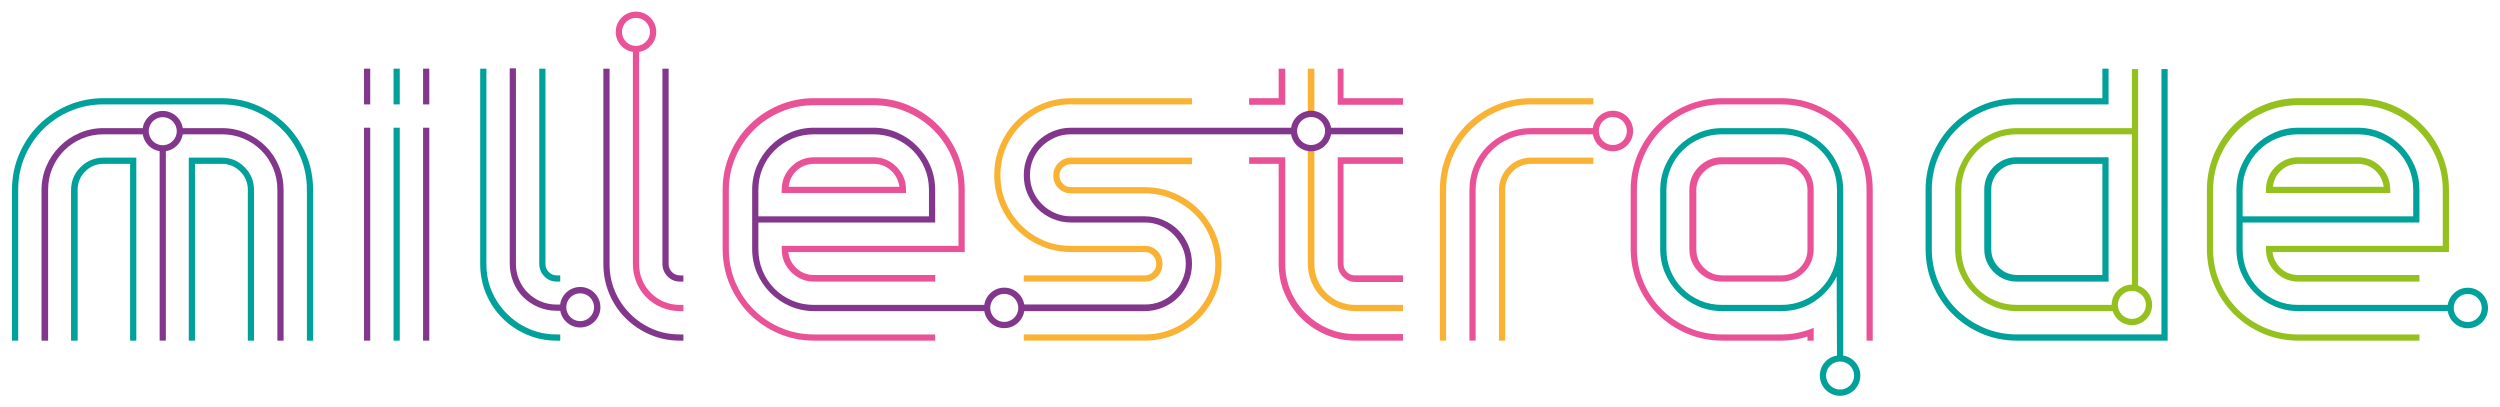 <?xml version="1.0" encoding="UTF-8"?>
<svg id="Ebene_1" xmlns="http://www.w3.org/2000/svg" xmlns:xlink="http://www.w3.org/1999/xlink" viewBox="0 0 765.354 124.732">
  <defs>
    <style>
      .cls-1 {
        fill: none;
      }

      .cls-2 {
        fill: #82368c;
      }

      .cls-3 {
        clip-path: url(#clippath-1);
      }

      .cls-4 {
        clip-path: url(#clippath-3);
      }

      .cls-5 {
        clip-path: url(#clippath-2);
      }

      .cls-6 {
        fill: #95c11f;
      }

      .cls-7 {
        fill: #ea5297;
      }

      .cls-8 {
        clip-path: url(#clippath);
      }

      .cls-9 {
        fill: #00a19a;
      }

      .cls-10 {
        fill: #f9b233;
      }
    </style>
    <clipPath id="clippath">
      <rect class="cls-1" x="-19.894" y="-12.184" width="805.142" height="149.1"/>
    </clipPath>
    <clipPath id="clippath-1">
      <rect class="cls-1" x="-19.894" y="-12.184" width="805.142" height="149.1"/>
    </clipPath>
    <clipPath id="clippath-2">
      <rect class="cls-1" x="-19.894" y="-12.184" width="805.142" height="149.1"/>
    </clipPath>
    <clipPath id="clippath-3">
      <rect class="cls-1" x="-19.894" y="-12.184" width="805.142" height="149.1"/>
    </clipPath>
  </defs>
  <g class="cls-8">
    <path class="cls-10" d="M414.941,95.244c-1.992,0-3.883-.377-5.674-1.132-1.792-.754-3.344-1.787-4.658-3.1-1.314-1.311-2.349-2.86-3.105-4.649-.756-1.788-1.134-3.677-1.134-5.663v-34.676h2.022v34.768c0,1.755.319,3.388.956,4.901.637,1.513,1.533,2.848,2.689,4.002,1.155,1.156,2.489,2.052,4.002,2.69,1.513.638,3.145.955,4.899.955h14.576v1.903h-14.572Z"/>
  </g>
  <rect class="cls-9" x="120.481" y="21.018" width="1.903" height="10.944"/>
  <rect class="cls-9" x="120.481" y="39.098" width="1.903" height="65.186"/>
  <rect class="cls-10" x="400.369" y="21.017" width="2.022" height="13.13"/>
  <g class="cls-3">
    <path class="cls-10" d="M327.928,77.163h22.601c.952,0,1.764.364,2.438,1.09.673.726,1.011,1.574,1.011,2.541,0,.968-.338,1.795-1.011,2.48-.674.685-1.486,1.028-2.438,1.028h-37.113v1.903h37.009c1.582,0,2.887-.528,3.914-1.587,1.028-1.059,1.542-2.334,1.542-3.825,0-1.57-.517-2.883-1.546-3.942-1.031-1.06-2.34-1.59-3.925-1.59h-22.601c-3.015,0-5.81-.558-8.386-1.675-2.577-1.115-4.858-2.671-6.84-4.665-1.983-1.992-3.529-4.287-4.638-6.878-1.112-2.591-1.666-5.403-1.666-8.433,0-2.95.554-5.74,1.666-8.372,1.109-2.631,2.655-4.943,4.638-6.938,1.982-1.992,4.263-3.548,6.84-4.665,2.576-1.116,5.371-1.675,8.386-1.675h37.113v-1.904h-37.04c-3.245,0-6.293.615-9.143,1.844-2.849,1.23-5.342,2.914-7.48,5.056-2.137,2.141-3.817,4.638-5.044,7.493-1.227,2.855-1.84,5.909-1.84,9.16,0,3.253.613,6.305,1.844,9.16,1.229,2.855,2.914,5.353,5.056,7.494,2.141,2.141,4.639,3.827,7.493,5.056,2.855,1.23,5.907,1.843,9.16,1.843"/>
    <path class="cls-10" d="M372.119,71.691c-1.231-2.855-2.914-5.353-5.056-7.494-2.141-2.141-4.639-3.825-7.494-5.056-2.854-1.229-5.908-1.843-9.159-1.843h-22.601c-.952,0-1.766-.357-2.438-1.071-.675-.713-1.011-1.546-1.011-2.498,0-.951.336-1.763,1.011-2.439.672-.672,1.486-1.011,2.438-1.011h37.113v-2.022h-37.009c-1.504,0-2.79.535-3.857,1.605-1.067,1.071-1.6,2.361-1.6,3.866,0,1.587.534,2.896,1.605,3.926,1.071,1.032,2.359,1.546,3.866,1.546h22.601c2.933,0,5.71.576,8.326,1.725,2.617,1.15,4.916,2.696,6.899,4.638,1.982,1.944,3.528,4.244,4.639,6.9,1.11,2.657,1.665,5.453,1.665,8.386,0,3.014-.555,5.809-1.665,8.385-1.111,2.578-2.657,4.859-4.639,6.84-1.983,1.983-4.282,3.529-6.899,4.639-2.616,1.111-5.394,1.665-8.326,1.665h-37.113v1.903h37.04c3.245,0,6.292-.594,9.141-1.784,2.85-1.189,5.342-2.855,7.48-4.996,2.137-2.141,3.819-4.638,5.045-7.493,1.228-2.855,1.841-5.908,1.841-9.16,0-3.251-.615-6.306-1.844-9.16"/>
    <path class="cls-7" d="M406.614,100.597c-2.577-1.11-4.858-2.656-6.84-4.639-1.983-1.982-3.529-4.262-4.639-6.84-1.111-2.575-1.665-5.371-1.665-8.385v-32.594h-11.062v2.022h9.04v30.572c0,3.252.613,6.304,1.844,9.159,1.229,2.855,2.914,5.354,5.055,7.494,2.142,2.141,4.639,3.827,7.494,5.056,2.855,1.23,5.907,1.843,9.16,1.843h14.512v-2.022h-14.512c-3.015,0-5.81-.553-8.386-1.665"/>
  </g>
  <polygon class="cls-7" points="393.47 21.017 391.448 21.017 391.448 30.058 382.408 30.058 382.408 32.08 393.47 32.08 393.47 21.017"/>
  <polygon class="cls-7" points="411.313 30.057 411.313 21.017 409.529 21.017 409.529 32.079 429.513 32.079 429.513 30.057 411.313 30.057"/>
  <g class="cls-5">
    <path class="cls-7" d="M409.529,80.839c0,1.514.535,2.806,1.605,3.876,1.071,1.073,2.36,1.607,3.866,1.607h14.512v-2.022h-14.704c-.966,0-1.789-.339-2.472-1.015-.684-.676-1.024-1.491-1.024-2.446v-30.679h18.199v-2.022h-19.984v32.701Z"/>
    <path class="cls-10" d="M461.747,51.166c-1.903,1.939-2.855,4.293-2.855,7.062v46.056h1.903v-46.154c0-2.22.774-4.104,2.321-5.65s3.428-2.32,5.649-2.32h19.033v-1.903h-19.033c-2.776,0-5.115.97-7.018,2.909"/>
    <path class="cls-10" d="M468.766,30.057c-3.886,0-7.534.734-10.944,2.201-3.411,1.469-6.384,3.47-8.921,6.007-2.539,2.539-4.52,5.512-5.948,8.922-1.428,3.411-2.141,7.059-2.141,10.944v46.154h1.903v-46.231c0-3.574.672-6.949,2.022-10.127,1.348-3.176,3.212-5.956,5.591-8.339,2.379-2.384,5.154-4.249,8.326-5.601,3.171-1.349,6.542-2.025,10.111-2.025h19.033v-1.904h-19.033Z"/>
    <path class="cls-7" d="M571.128,47.187c-1.464-3.409-3.464-6.382-5.997-8.922-2.535-2.537-5.504-4.538-8.908-6.007-3.405-1.466-7.046-2.201-10.926-2.201h-18.051c-3.88,0-7.522.734-10.926,2.201-3.405,1.469-6.374,3.469-8.907,6.007-2.535,2.539-4.533,5.512-5.997,8.922-1.465,3.411-2.198,7.059-2.198,10.944v18.08c0,3.887.732,7.535,2.201,10.944,1.466,3.411,3.468,6.385,6.007,8.922,2.537,2.538,5.511,4.54,8.922,6.007,3.408,1.469,7.058,2.201,10.944,2.201h18.081c2.695,0,5.353-.411,7.97-1.233v1.233h1.903v-3.926l-1.309.506c-2.776,1.011-5.67,1.517-8.683,1.517h-18.081c-3.569,0-6.94-.675-10.111-2.028-3.174-1.353-5.948-3.222-8.328-5.609-2.379-2.387-4.243-5.173-5.59-8.357-1.35-3.181-2.023-6.564-2.023-10.146v-18.139c0-3.58.675-6.963,2.026-10.147,1.35-3.181,3.218-5.968,5.601-8.354,2.383-2.387,5.161-4.256,8.339-5.609,3.178-1.354,6.554-2.03,10.13-2.03h18.111c3.574,0,6.949.676,10.127,2.026,3.178,1.351,5.958,3.217,8.341,5.6,2.383,2.384,4.249,5.164,5.601,8.34,1.349,3.178,2.025,6.554,2.025,10.127v46.231h1.903v-46.154c0-3.885-.732-7.533-2.197-10.944"/>
    <path class="cls-7" d="M553.341,76.331c0,2.221-.773,4.104-2.32,5.65-1.546,1.546-3.431,2.32-5.65,2.32h-18.08c-2.221,0-4.104-.773-5.65-2.32-1.546-1.546-2.32-3.429-2.32-5.65v-18.082c0-2.219.773-4.104,2.32-5.65,1.546-1.545,3.429-2.319,5.65-2.319h18.08c2.22,0,4.104.773,5.65,2.319,1.546,1.546,2.32,3.432,2.32,5.65v18.082ZM545.252,48.138h-18.081c-2.777,0-5.136.972-7.078,2.915-1.944,1.944-2.914,4.302-2.914,7.078v18.08c0,2.776.97,5.135,2.914,7.078,1.942,1.944,4.3,2.914,7.078,2.914h18.081c2.775,0,5.134-.97,7.078-2.914,1.942-1.943,2.914-4.302,2.914-7.078v-18.08c0-2.776-.972-5.134-2.914-7.078-1.944-1.943-4.303-2.915-7.078-2.915"/>
    <path class="cls-9" d="M661.706,21.136v81.245h-44.206c-3.577,0-6.952-.674-10.13-2.027-3.178-1.353-5.957-3.223-8.34-5.609-2.383-2.387-4.25-5.173-5.6-8.357-1.351-3.182-2.026-6.564-2.026-10.146v-18.14c0-3.58.673-6.963,2.022-10.146,1.348-3.182,3.212-5.968,5.591-8.355,2.379-2.386,5.154-4.256,8.327-5.609,3.171-1.353,6.542-2.029,10.112-2.029h28.072v-10.944h-1.903v9.04h-26.051c-3.886,0-7.534.735-10.943,2.201-3.41,1.469-6.384,3.471-8.922,6.008-2.538,2.538-4.54,5.512-6.007,8.922-1.469,3.409-2.201,7.059-2.201,10.944v18.08c0,3.886.732,7.535,2.197,10.944,1.465,3.411,3.463,6.385,5.998,8.921,2.533,2.539,5.502,4.541,8.906,6.008,3.405,1.468,7.046,2.201,10.927,2.201h46.079V21.136h-1.903Z"/>
    <path class="cls-9" d="M643.625,50.161v34.02h-26.05c-2.221,0-4.104-.773-5.65-2.319-1.546-1.547-2.32-3.429-2.32-5.65v-18.082c0-2.22.773-4.104,2.32-5.65,1.546-1.546,3.429-2.32,5.65-2.32h26.05ZM610.378,51.053c-1.944,1.944-2.914,4.303-2.914,7.078v18.082c0,2.776.97,5.135,2.914,7.077,1.943,1.944,4.301,2.915,7.078,2.915h28.073v-38.066h-28.073c-2.777,0-5.135.973-7.078,2.915"/>
    <path class="cls-6" d="M749.73,58.131c0-3.885-.732-7.533-2.197-10.944-1.464-3.409-3.465-6.382-5.998-8.922-2.535-2.536-5.503-4.538-8.908-6.007-3.405-1.466-7.046-2.201-10.925-2.201h-18.051c-3.881,0-7.523.734-10.927,2.201-3.405,1.469-6.374,3.471-8.907,6.007-2.535,2.539-4.533,5.512-5.997,8.922-1.464,3.411-2.197,7.059-2.197,10.944v18.08c0,3.887.732,7.535,2.197,10.944,1.464,3.411,3.462,6.385,5.996,8.922,2.531,2.538,5.499,4.54,8.904,6.007,3.403,1.469,7.044,2.201,10.923,2.201h37.047v-1.903h-37.113c-3.568,0-6.94-.673-10.111-2.022-3.173-1.348-5.948-3.213-8.326-5.591-2.38-2.38-4.244-5.154-5.591-8.326-1.35-3.172-2.022-6.543-2.022-10.112v-18.08c0-3.568.674-6.938,2.025-10.112,1.35-3.171,3.218-5.947,5.601-8.326,2.383-2.379,5.162-4.242,8.34-5.591,3.178-1.347,6.553-2.021,10.129-2.021h18.111c3.575,0,6.949.674,10.127,2.021,3.178,1.35,5.959,3.213,8.341,5.591,2.383,2.38,4.249,5.156,5.601,8.326,1.35,3.174,2.026,6.543,2.026,10.112v17.011h-54.124v1.007c0,2.74.969,5.08,2.907,7.022,1.937,1.944,4.29,2.915,7.059,2.915h37.02v-2.023h-37.113c-2.063,0-3.827-.672-5.294-2.022-1.467-1.348-2.32-3.013-2.557-4.996h54.005v-19.033Z"/>
    <path class="cls-6" d="M695.844,57.179c.238-2.061,1.089-3.747,2.557-5.055,1.467-1.309,3.231-1.963,5.294-1.963h18.08c2.061,0,3.825.654,5.294,1.963,1.466,1.308,2.359,2.994,2.676,5.055h-33.901ZM728.853,51.053c-1.944-1.942-4.303-2.915-7.078-2.915h-18.08c-2.777,0-5.136.973-7.078,2.915-1.944,1.944-2.915,4.303-2.915,7.078v.951h38.066v-.951c0-2.775-.973-5.134-2.915-7.078"/>
    <path class="cls-9" d="M24.664,51.166c-1.944,1.939-2.914,4.293-2.914,7.062v46.056h2.022v-46.154c0-2.22.773-4.104,2.32-5.65,1.546-1.546,3.429-2.32,5.65-2.32h8.089v54.124h1.903v-56.027h-9.992c-2.777,0-5.136.97-7.078,2.909"/>
    <path class="cls-9" d="M93.659,47.187c-1.464-3.409-3.464-6.382-5.999-8.922-2.535-2.537-5.505-4.538-8.91-6.007-3.405-1.466-7.048-2.201-10.929-2.201H31.707c-3.881,0-7.526.734-10.931,2.201-3.405,1.469-6.375,3.469-8.91,6.007-2.535,2.539-4.535,5.512-5.999,8.922-1.464,3.411-2.197,7.059-2.197,10.944v46.154h1.903v-46.231c0-3.574.674-6.949,2.024-10.127,1.35-3.176,3.215-5.956,5.598-8.34,2.384-2.383,5.162-4.249,8.338-5.6,3.177-1.35,6.552-2.026,10.126-2.026h36.209c3.573,0,6.947.676,10.124,2.026,3.176,1.351,5.954,3.217,8.338,5.6,2.383,2.384,4.249,5.164,5.598,8.34,1.35,3.178,2.026,6.554,2.026,10.127v46.231h1.903v-46.154c0-3.885-.734-7.533-2.199-10.944"/>
    <path class="cls-9" d="M67.844,48.258h-10.052v56.027h1.903v-54.124h8.149c2.238,0,4.135.773,5.693,2.32,1.557,1.546,2.336,3.431,2.336,5.65v46.154h1.903v-46.055c0-2.77-.967-5.124-2.898-7.063-1.93-1.939-4.276-2.909-7.035-2.909"/>
  </g>
  <rect class="cls-2" x="111.44" y="39.098" width="1.903" height="65.186"/>
  <rect class="cls-2" x="111.44" y="21.018" width="1.903" height="10.944"/>
  <rect class="cls-2" x="129.521" y="39.098" width="1.903" height="65.186"/>
  <rect class="cls-2" x="129.521" y="21.018" width="1.903" height="10.944"/>
  <g class="cls-4">
    <path class="cls-9" d="M162.053,100.714c-2.577-1.112-4.858-2.662-6.84-4.647-1.983-1.985-3.529-4.268-4.639-6.849-1.111-2.579-1.665-5.381-1.665-8.399V21.017h-1.903v59.715c0,3.253.595,6.305,1.784,9.16,1.19,2.855,2.855,5.353,4.996,7.493,2.142,2.142,4.639,3.828,7.494,5.057,2.855,1.23,5.907,1.843,9.16,1.843h1.071v-1.903h-1.071c-3.015,0-5.81-.555-8.386-1.667"/>
    <path class="cls-9" d="M170.44,84.3c-.952,0-1.765-.337-2.438-1.013-.674-.674-1.011-1.489-1.011-2.443V21.017h-1.903v59.715c0,1.507.514,2.795,1.546,3.866,1.029,1.07,2.299,1.605,3.806,1.605h1.071v-1.903h-1.071Z"/>
    <path class="cls-2" d="M199.76,100.714c-2.577-1.112-4.858-2.662-6.84-4.647-1.983-1.985-3.529-4.268-4.639-6.849-1.111-2.579-1.665-5.381-1.665-8.399V21.017h-1.903v59.715c0,3.253.595,6.305,1.784,9.16,1.19,2.855,2.855,5.353,4.996,7.493,2.142,2.142,4.639,3.828,7.494,5.057,2.855,1.23,5.907,1.843,9.16,1.843h1.071v-1.903h-1.071c-3.015,0-5.81-.555-8.386-1.667"/>
    <path class="cls-2" d="M208.146,84.3c-.952,0-1.765-.337-2.438-1.013-.675-.674-1.011-1.489-1.011-2.443V21.017h-1.903v59.715c0,1.507.514,2.795,1.546,3.866,1.029,1.07,2.299,1.605,3.806,1.605h1.07v-1.903h-1.07Z"/>
    <path class="cls-7" d="M295.337,58.131c0-3.885-.732-7.533-2.197-10.944-1.465-3.409-3.465-6.382-5.998-8.922-2.535-2.536-5.503-4.538-8.908-6.007-3.405-1.466-7.046-2.201-10.925-2.201h-18.051c-3.881,0-7.522.734-10.927,2.201-3.405,1.469-6.373,3.471-8.907,6.007-2.534,2.539-4.533,5.512-5.997,8.922-1.464,3.411-2.197,7.059-2.197,10.944v18.08c0,3.887.732,7.535,2.197,10.944,1.464,3.411,3.463,6.385,5.996,8.922,2.531,2.538,5.499,4.54,8.904,6.007,3.403,1.469,7.044,2.201,10.924,2.201h37.046v-1.903h-37.113c-3.568,0-6.94-.673-10.111-2.022-3.173-1.348-5.948-3.213-8.326-5.591-2.38-2.38-4.244-5.154-5.591-8.326-1.35-3.172-2.022-6.543-2.022-10.112v-18.08c0-3.568.674-6.938,2.026-10.112,1.349-3.171,3.217-5.947,5.6-8.326,2.383-2.379,5.162-4.242,8.339-5.591,3.179-1.347,6.554-2.021,10.131-2.021h18.11c3.575,0,6.949.674,10.127,2.021,3.178,1.35,5.958,3.213,8.342,5.591,2.382,2.38,4.248,5.156,5.6,8.326,1.35,3.174,2.026,6.543,2.026,10.112v17.011h-54.124v1.007c0,2.74.969,5.08,2.907,7.022,1.937,1.944,4.29,2.915,7.06,2.915h37.019v-2.023h-37.113c-2.063,0-3.827-.672-5.294-2.022-1.468-1.348-2.32-3.013-2.557-4.996h54.005v-19.033Z"/>
    <path class="cls-7" d="M241.451,57.179c.238-2.061,1.089-3.747,2.557-5.055,1.466-1.309,3.231-1.963,5.294-1.963h18.081c2.062,0,3.825.654,5.294,1.963,1.466,1.308,2.359,2.994,2.676,5.055h-33.901ZM274.46,51.053c-1.944-1.942-4.303-2.915-7.078-2.915h-18.081c-2.777,0-5.136.973-7.078,2.915-1.944,1.944-2.915,4.303-2.915,7.078v.951h38.065v-.951c0-2.775-.972-5.134-2.914-7.078"/>
    <path class="cls-2" d="M50.774,44.34c-.307.07-.623.116-.951.116-.328,0-.645-.045-.952-.116-1.599-.365-2.856-1.621-3.222-3.22-.07-.308-.116-.626-.116-.955,0-.326.044-.642.114-.948.433-1.909,2.138-3.342,4.176-3.342,2.039,0,3.743,1.433,4.176,3.342.069.306.114.622.114.948,0,.329-.045.647-.116.955-.366,1.599-1.623,2.856-3.223,3.22M85.39,50.854c-.952-2.295-2.301-4.314-4.045-6.055-1.745-1.742-3.767-3.108-6.066-4.096-2.302-.989-4.758-1.485-7.375-1.485h-11.956c-.459-2.972-3.027-5.258-6.125-5.258-3.098,0-5.666,2.286-6.125,5.258h-11.956c-2.617,0-5.077.497-7.375,1.485-2.301.989-4.323,2.354-6.067,4.096-1.745,1.741-3.113,3.76-4.104,6.055-.992,2.295-1.486,4.749-1.486,7.361v46.07h2.022v-46.154c0-2.38.434-4.598,1.309-6.661.871-2.061,2.082-3.866,3.628-5.412s3.348-2.755,5.411-3.628c2.062-.872,4.283-1.309,6.662-1.309h11.957c.413,2.657,2.514,4.757,5.172,5.169v57.995h1.903v-57.995c2.658-.412,4.759-2.512,5.173-5.169h11.957c2.38,0,4.598.437,6.661,1.309,2.062.873,3.866,2.082,5.412,3.628,1.546,1.546,2.754,3.352,3.628,5.412.872,2.063,1.309,4.282,1.309,6.661v46.154h1.903v-46.07c0-2.612-.477-5.065-1.428-7.361"/>
    <path class="cls-9" d="M563.326,119.265c-2.367,0-4.293-1.926-4.293-4.293,0-2.367,1.926-4.293,4.293-4.293,2.367,0,4.293,1.926,4.293,4.293,0,2.367-1.926,4.293-4.293,4.293M561.068,82.968c-.873,2.067-2.085,3.876-3.635,5.426-1.551,1.55-3.359,2.764-5.426,3.637-2.066.873-4.293,1.311-6.676,1.311h-18.122c-2.385,0-4.61-.438-6.676-1.311-2.067-.873-3.876-2.087-5.426-3.637-1.55-1.551-2.764-3.359-3.637-5.426-.874-2.067-1.311-4.291-1.311-6.676v-18.122c0-2.384.437-4.61,1.311-6.677.873-2.066,2.087-3.876,3.637-5.425,1.551-1.551,3.359-2.763,5.426-3.636,2.066-.873,4.291-1.312,6.676-1.312h18.122c2.383,0,4.61.439,6.676,1.312,2.067.873,3.875,2.085,5.426,3.636,1.55,1.55,2.761,3.359,3.635,5.425.874,2.067,1.313,4.293,1.313,6.677v18.122c0,2.385-.439,4.609-1.313,6.676M564.284,108.852v-50.637c0-2.611-.497-5.065-1.484-7.361-.99-2.295-2.355-4.314-4.095-6.055-1.741-1.742-3.76-3.108-6.053-4.096-2.295-.989-4.749-1.484-7.359-1.484h-18.044c-2.611,0-5.064.495-7.359,1.484-2.295.989-4.313,2.354-6.053,4.094-1.742,1.742-3.108,3.76-4.096,6.054-.989,2.295-1.483,4.749-1.483,7.359v18.044c0,2.611.494,5.064,1.483,7.358.989,2.295,2.354,4.314,4.096,6.054,1.741,1.741,3.76,3.108,6.055,4.096,2.295.989,4.749,1.483,7.362,1.483h18.048c3.799,0,7.182-.982,10.15-2.946,2.969-1.965,5.245-4.518,6.828-7.662l.098,24.214c-2.971.459-5.255,3.024-5.255,6.122,0,3.42,2.783,6.201,6.203,6.201,3.42,0,6.201-2.781,6.201-6.201,0-3.094-2.278-5.658-5.243-6.12"/>
    <path class="cls-2" d="M401.379,44.397c-2.016,0-3.698-1.401-4.156-3.277-.08-.326-.134-.663-.134-1.013,0-.349.053-.684.131-1.009.457-1.878,2.142-3.281,4.159-3.281,2.017,0,3.701,1.403,4.157,3.281.079.325.133.66.133,1.009,0,.35-.055.687-.135,1.013-.458,1.876-2.141,3.277-4.155,3.277M311.618,95.245c-.447,1.89-2.14,3.306-4.166,3.306-2.025,0-3.719-1.415-4.166-3.306-.075-.318-.124-.644-.124-.984,0-.317.04-.623.105-.92.423-1.924,2.136-3.37,4.185-3.37,2.005,0,3.681,1.389,4.148,3.251.084.335.142.679.142,1.039,0,.34-.049.666-.124.984M232.172,58.13c0-2.379.438-4.598,1.311-6.661.873-2.061,2.087-3.866,3.638-5.412,1.55-1.546,3.358-2.754,5.425-3.628,2.067-.872,4.292-1.309,6.676-1.309h18.122c2.383,0,4.61.437,6.677,1.309,2.066.874,3.874,2.082,5.425,3.628,1.55,1.546,2.761,3.352,3.636,5.412.873,2.063,1.312,4.283,1.312,6.661v8.089h-52.221v-8.089ZM407.494,39.098c-.484-2.942-3.038-5.197-6.115-5.197-3.077,0-5.631,2.254-6.116,5.197h-67.367c-1.978,0-3.858.378-5.638,1.13-1.781.754-3.325,1.784-4.63,3.093-1.304,1.309-2.334,2.855-3.085,4.639-.751,1.784-1.127,3.669-1.127,5.65,0,2.063.376,3.966,1.13,5.71.753,1.745,1.784,3.271,3.093,4.579,1.309,1.309,2.855,2.341,4.639,3.093,1.784.754,3.667,1.13,5.65,1.13h22.601c1.744,0,3.37.339,4.877,1.012,1.506.674,2.814,1.586,3.926,2.735,1.109,1.151,2.002,2.48,2.676,3.985.673,1.507,1.011,3.134,1.011,4.878,0,1.744-.338,3.371-1.011,4.876-.674,1.507-1.567,2.837-2.676,3.985-1.112,1.151-2.42,2.043-3.926,2.677-1.507.635-3.133.951-4.877.951h-36.966c-.497-2.927-3.044-5.165-6.111-5.165-3.108,0-5.682,2.3-6.129,5.284h-52.141c-2.379,0-4.6-.437-6.661-1.314-2.063-.877-3.866-2.092-5.412-3.646s-2.756-3.366-3.628-5.437c-.873-2.07-1.309-4.303-1.309-6.693v-8.129h54.124v-9.992c0-2.617-.495-5.075-1.484-7.375-.989-2.299-2.355-4.321-4.095-6.067-1.741-1.743-3.76-3.111-6.053-4.103-2.295-.991-4.749-1.488-7.359-1.488h-18.044c-2.611,0-5.064.497-7.358,1.488-2.295.992-4.314,2.36-6.054,4.103-1.741,1.746-3.108,3.768-4.096,6.067-.989,2.301-1.483,4.758-1.483,7.375v18.082c0,2.616.494,5.075,1.483,7.374.989,2.301,2.355,4.324,4.096,6.067,1.74,1.745,3.759,3.113,6.054,4.104,2.293.993,4.747,1.488,7.358,1.488h52.072c.473,2.954,3.034,5.221,6.119,5.221,3.087,0,5.646-2.267,6.119-5.221h36.872c1.978,0,3.857-.376,5.638-1.131,1.78-.752,3.323-1.784,4.628-3.093,1.304-1.308,2.334-2.854,3.085-4.639.751-1.783,1.128-3.667,1.128-5.649,0-1.982-.377-3.867-1.13-5.65-.754-1.785-1.784-3.332-3.093-4.64-1.309-1.308-2.855-2.338-4.639-3.092-1.784-.753-3.668-1.131-5.65-1.131h-22.601c-1.745,0-3.372-.337-4.877-1.011-1.508-.672-2.836-1.585-3.985-2.736-1.15-1.149-2.043-2.477-2.676-3.985-.635-1.505-.952-3.132-.952-4.877,0-1.743.317-3.37.952-4.877.633-1.505,1.526-2.814,2.676-3.925,1.149-1.11,2.477-2.002,3.985-2.677,1.505-.672,3.132-1.011,4.877-1.011h67.454c.486,2.94,3.039,5.192,6.115,5.192,3.075,0,5.628-2.251,6.114-5.192h22.02v-2.022h-22.019Z"/>
    <path class="cls-7" d="M493.761,44.403c-2.366,0-4.29-1.925-4.29-4.291,0-2.365,1.924-4.29,4.29-4.29s4.29,1.925,4.29,4.29c0,2.366-1.924,4.291-4.29,4.291M493.761,33.908c-3.116,0-5.697,2.312-6.133,5.309h-18.862c-2.616,0-5.076.497-7.374,1.485-2.302.989-4.324,2.354-6.067,4.096-1.745,1.741-3.093,3.76-4.045,6.055-.951,2.295-1.428,4.749-1.428,7.361v46.07h1.904v-46.154c0-2.38.434-4.598,1.308-6.662.872-2.061,2.082-3.865,3.628-5.411,1.546-1.546,3.35-2.755,5.412-3.628,2.061-.872,4.283-1.309,6.661-1.309h18.879c.484,2.943,3.039,5.198,6.116,5.198,3.421,0,6.205-2.784,6.205-6.206,0-3.421-2.784-6.205-6.205-6.205"/>
    <path class="cls-7" d="M190.412,9.764c0-2.366,1.924-4.291,4.29-4.291,2.366,0,4.29,1.925,4.29,4.291,0,2.365-1.924,4.29-4.29,4.29-2.366,0-4.29-1.925-4.29-4.29M208.146,93.341c-1.745,0-3.372-.318-4.877-.953-1.507-.636-2.836-1.529-3.985-2.68-1.151-1.153-2.043-2.483-2.676-3.992-.635-1.51-.952-3.137-.952-4.885V15.887c2.97-.462,5.252-3.028,5.252-6.124,0-3.422-2.784-6.206-6.206-6.206-3.421,0-6.206,2.784-6.206,6.206,0,3.098,2.285,5.665,5.257,6.125v64.843c0,1.983.357,3.866,1.071,5.65.713,1.784,1.724,3.331,3.033,4.639,1.309,1.309,2.855,2.341,4.639,3.093,1.784.754,3.667,1.13,5.65,1.13h1.071v-1.903h-1.071Z"/>
    <path class="cls-9" d="M755.48,98.581c-2.366,0-4.29-1.925-4.29-4.291,0-2.366,1.924-4.291,4.29-4.291,2.366,0,4.29,1.925,4.29,4.291,0,2.366-1.924,4.291-4.29,4.291M686.565,58.13c0-2.379.437-4.598,1.311-6.661.873-2.061,2.087-3.866,3.637-5.412,1.551-1.546,3.359-2.754,5.425-3.628,2.067-.872,4.292-1.308,6.677-1.308h18.122c2.383,0,4.61.436,6.677,1.308,2.066.874,3.874,2.082,5.425,3.628,1.55,1.546,2.761,3.352,3.635,5.412.874,2.063,1.313,4.283,1.313,6.661v8.089h-52.221v-8.089ZM755.48,88.085c-3.097,0-5.665,2.285-6.125,5.257h-45.779c-2.38,0-4.6-.438-6.661-1.314-2.063-.877-3.866-2.093-5.412-3.647-1.546-1.554-2.757-3.366-3.628-5.437-.873-2.07-1.309-4.303-1.309-6.693v-8.129h54.124v-9.992c0-2.616-.497-5.074-1.485-7.374-.989-2.3-2.354-4.322-4.094-6.067-1.742-1.744-3.76-3.112-6.054-4.104-2.294-.991-4.748-1.488-7.358-1.488h-18.044c-2.612,0-5.065.497-7.359,1.488-2.295.992-4.313,2.36-6.053,4.104-1.742,1.745-3.108,3.767-4.096,6.067-.989,2.301-1.483,4.758-1.483,7.374v18.082c0,2.616.494,5.076,1.483,7.374.989,2.302,2.354,4.324,4.096,6.067,1.74,1.745,3.758,3.114,6.053,4.104,2.293.993,4.747,1.488,7.359,1.488h45.703c.461,2.969,3.028,5.252,6.124,5.252,3.421,0,6.205-2.785,6.205-6.206,0-3.422-2.784-6.206-6.205-6.206"/>
    <path class="cls-6" d="M652.662,97.628c-1.677,0-3.118-.977-3.823-2.384-.288-.575-.466-1.216-.467-1.903v-.003c0-2.366,1.924-4.29,4.29-4.29h.003c.687,0,1.328.178,1.903.466,1.406.705,2.384,2.146,2.384,3.824,0,2.366-1.924,4.29-4.29,4.29M617.494,93.341c-2.385,0-4.609-.437-6.676-1.31-2.067-.874-3.875-2.088-5.426-3.638-1.55-1.55-2.764-3.359-3.637-5.426-.873-2.066-1.311-4.291-1.311-6.676v-18.122c0-2.383.438-4.61,1.311-6.677.873-2.066,2.087-3.874,3.637-5.425,1.551-1.55,3.359-2.761,5.426-3.635,2.067-.874,4.291-1.313,6.676-1.313h35.171v46.012h-.003c-3.421,0-6.205,2.785-6.205,6.206v.003h-28.963ZM654.569,87.435V21.137h-1.903v18.08h-35.091c-2.616,0-5.076.497-7.375,1.485-2.301.989-4.323,2.354-6.066,4.094-1.745,1.742-3.114,3.76-4.104,6.053-.993,2.295-1.488,4.749-1.488,7.359v18.044c0,2.612.494,5.065,1.483,7.359.989,2.295,2.355,4.314,4.096,6.054,1.74,1.741,3.758,3.108,6.054,4.096,2.293.989,4.747,1.482,7.358,1.482h29.227c.807,2.491,3.146,4.298,5.902,4.298,3.421,0,6.206-2.784,6.206-6.205,0-2.756-1.808-5.096-4.299-5.903"/>
    <path class="cls-2" d="M177.619,98.312c-2.347,0-4.256-1.909-4.256-4.255,0-2.347,1.909-4.256,4.256-4.256,2.347,0,4.256,1.909,4.256,4.256,0,2.346-1.909,4.255-4.256,4.255M177.619,87.854c-3.142,0-5.741,2.351-6.143,5.386h-1.037c-1.745,0-3.372-.318-4.877-.953-1.507-.636-2.836-1.529-3.985-2.68-1.15-1.153-2.042-2.484-2.676-3.993-.635-1.509-.951-3.137-.951-4.884V20.916h-1.904v59.715c0,1.983.358,3.866,1.071,5.65.714,1.784,1.725,3.331,3.033,4.639,1.309,1.309,2.855,2.34,4.639,3.093,1.784.754,3.667,1.13,5.65,1.13h1.071v-.049c.497,2.927,3.043,5.164,6.109,5.164,3.42,0,6.201-2.783,6.201-6.201,0-3.42-2.781-6.203-6.201-6.203"/>
  </g>
</svg>